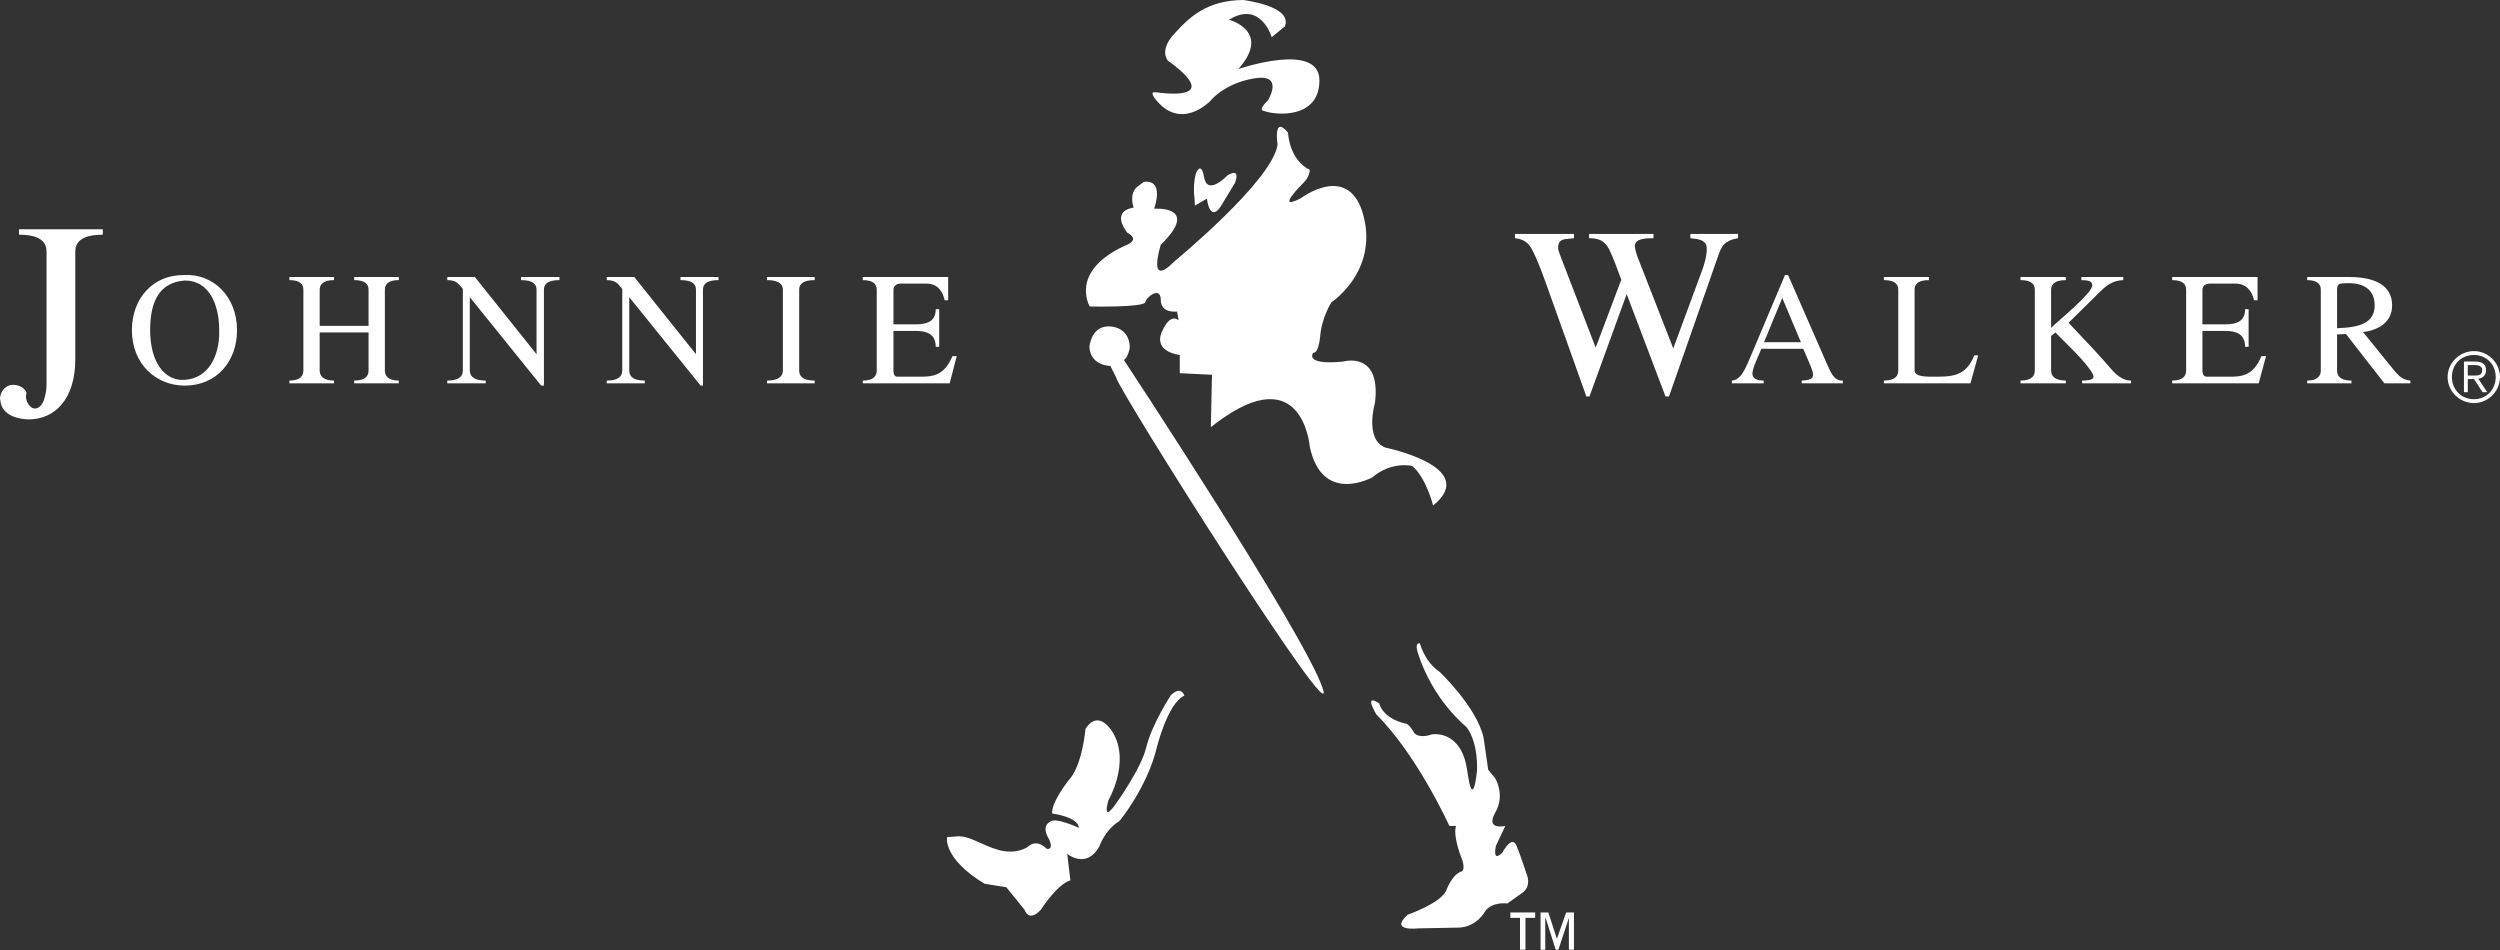 <svg width="150" height="57" viewBox="0 0 150 57" fill="none" xmlns="http://www.w3.org/2000/svg">
<rect x="0" y="0" width="150" height="57" fill="#333333" stroke="none"/>
<path fill-rule="evenodd" clip-rule="evenodd" d="M11.08 16.504C9.194 16.457 7.914 17.901 7.914 19.809C7.914 21.858 9.381 23.137 11.08 23.137C13.012 23.137 14.222 21.671 14.222 19.809C14.222 17.761 12.756 16.41 11.08 16.504ZM11.08 16.83C12.569 16.83 13.151 18.296 13.151 19.809C13.198 20.857 12.802 22.672 11.08 22.789C9.939 22.882 9.008 21.81 9.008 19.809C9.008 17.97 9.636 16.946 11.08 16.83ZM19.181 19.553V17.388C19.181 17.109 19.343 16.806 20.042 16.806V16.62H17.365V16.806C18.063 16.806 18.203 17.108 18.203 17.388V22.23C18.203 22.509 18.063 22.835 17.365 22.835V22.998H20.042V22.835C19.343 22.835 19.181 22.509 19.181 22.23V19.949H22.113V22.23C22.113 22.509 21.974 22.835 21.252 22.835V22.998H23.93V22.835C23.231 22.835 23.092 22.509 23.092 22.23V17.388C23.092 17.109 23.231 16.806 23.93 16.806V16.62H21.252V16.806C21.974 16.806 22.113 17.108 22.113 17.388V19.553H19.181ZM32.635 17.388C32.635 17.109 32.775 16.806 33.566 16.806V16.62H31.261V16.806C32.052 16.806 32.193 17.108 32.193 17.388V21.252L28.492 16.62H26.838V16.806C27.305 16.829 27.397 16.898 27.7 17.248L27.77 17.341V22.23C27.77 22.509 27.631 22.835 26.838 22.835V22.998H29.143V22.835C28.352 22.835 28.189 22.509 28.189 22.23V17.831L32.472 23.137H32.636L32.635 17.388ZM42.178 17.388C42.178 17.109 42.317 16.806 43.109 16.806V16.62H40.828V16.806C41.619 16.806 41.758 17.108 41.758 17.388V21.252L38.057 16.62H36.405V16.806C36.871 16.829 36.964 16.898 37.267 17.248L37.336 17.341V22.23C37.336 22.509 37.196 22.835 36.405 22.835V22.998H38.686V22.835C37.895 22.835 37.755 22.509 37.755 22.23V17.831L42.038 23.137H42.178V17.388ZM47.951 17.388C47.951 17.109 48.091 16.806 48.882 16.806V16.62H46.019V16.806C46.811 16.806 46.973 17.108 46.973 17.388V22.23C46.973 22.509 46.81 22.835 46.019 22.835V22.998H48.882V22.835C48.091 22.835 47.951 22.509 47.951 22.23V17.388ZM56.982 22.998L57.402 21.369H57.146C56.633 22.602 55.889 22.602 55.121 22.602H53.84C53.654 22.602 53.607 22.417 53.607 22.23V19.856H54.957C55.608 19.856 56.144 20.042 56.144 20.81H56.353V18.551H56.144C56.144 19.297 55.608 19.46 54.957 19.46H53.607V17.388C53.607 17.155 53.794 17.016 54.026 17.016H55.586C56.26 17.016 56.564 17.482 56.679 18.017H56.889V16.621H51.768V16.807C52.466 16.807 52.605 17.109 52.605 17.389V22.231C52.605 22.51 52.466 22.836 51.768 22.836V22.999L56.982 22.998ZM4.516 15.107C4.516 14.619 4.771 14.083 6.169 14.083V13.757H1.141V14.082C2.537 14.082 2.793 14.618 2.793 15.106V23.02C2.793 23.695 2.583 24.511 2.095 24.511C1.746 24.511 1.467 23.952 1.583 23.626C1.63 23.463 1.304 23.09 0.792 23.09C0.326 23.09 0 23.509 0 23.929L0.047 24.184C0.21 24.976 1.211 25.163 1.724 25.163C3.26 25.163 4.516 23.976 4.516 21.577V15.107H4.516ZM95.183 23.789H95.367L97.601 17.644L99.93 23.789H100.14L103.095 15.339C103.166 15.129 103.258 14.897 103.397 14.712C103.631 14.455 103.958 14.339 104.282 14.292V14.037H101.42V14.292C101.746 14.339 102.166 14.339 102.352 14.642C102.468 14.851 102.399 15.48 102.142 16.178L100.396 20.904L98.232 15.364C98.208 15.247 98.091 14.968 98.091 14.759C98.091 14.293 98.812 14.293 99.209 14.293V14.037H95.344V14.293C95.927 14.293 96.276 14.433 96.555 14.968C96.836 15.55 97.045 16.178 97.277 16.783L95.74 20.857L93.716 15.596C93.669 15.456 93.483 15.014 93.483 14.898C93.483 14.362 93.763 14.362 94.204 14.316L94.438 14.292V14.037H90.899V14.292C91.318 14.339 91.62 14.478 91.853 14.85C92.225 15.479 92.691 16.806 92.946 17.527L95.183 23.789ZM107.285 16.504H107.099L105.144 21.135C104.749 22.067 104.493 22.789 103.911 22.835V22.998H105.819V22.835C105.471 22.835 105.144 22.742 105.144 22.417C105.144 22.067 105.54 21.299 105.679 20.927H108.194L108.544 21.741C108.915 22.603 108.915 22.789 108.101 22.836V22.999H110.568V22.836C110.01 22.859 109.823 22.277 109.637 21.882L107.285 16.504ZM106.936 17.877L108.055 20.531H105.842L106.936 17.877ZM118.225 22.998L118.692 21.321H118.459C117.923 22.648 117.062 22.602 115.851 22.602C115.247 22.602 114.874 22.509 114.874 22.23V17.388C114.874 17.109 115.013 16.806 115.735 16.806V16.62H113.035V16.806C113.757 16.806 113.896 17.108 113.896 17.388V22.23C113.896 22.509 113.757 22.835 113.035 22.835V22.998H118.225ZM123.067 20.158L123.324 19.949L124.254 20.88C124.627 21.252 125.278 21.927 125.535 22.392C125.698 22.648 125.652 22.835 124.929 22.835V22.998H127.862V22.835C127.187 22.835 126.769 22.252 126.28 21.694L125.627 20.973L124.114 19.367L125.86 17.645C126.327 17.179 126.698 16.83 127.397 16.807V16.621H124.883V16.807C125.138 16.83 125.534 16.783 125.534 17.132C125.534 17.598 123.462 19.274 123.066 19.67V17.388C123.066 17.109 123.229 16.806 123.951 16.806V16.62H121.229V16.806C121.95 16.806 122.09 17.108 122.09 17.388V22.23C122.09 22.509 121.95 22.835 121.229 22.835V22.998H123.951V22.835C123.23 22.835 123.066 22.509 123.066 22.23V20.158H123.067ZM135.521 22.998L135.963 21.369H135.684C135.171 22.602 134.45 22.602 133.682 22.602H132.401C132.215 22.602 132.145 22.417 132.145 22.23V19.856H133.52C134.171 19.856 134.706 20.042 134.706 20.81H134.916V18.551H134.706C134.706 19.297 134.171 19.46 133.52 19.46H132.145V17.388C132.145 17.155 132.332 17.016 132.588 17.016H134.124C134.799 17.016 135.125 17.482 135.241 18.017H135.453V16.621H130.33V16.807C131.029 16.807 131.168 17.109 131.168 17.389V22.231C131.168 22.51 131.029 22.836 130.33 22.836V22.999L135.521 22.998ZM139.247 22.23C139.247 22.509 139.106 22.835 138.431 22.835V22.998H141.085V22.835C140.364 22.835 140.224 22.509 140.224 22.23V20.065L140.76 20.042L143.063 22.999H144.623V22.836C144.181 22.789 143.972 22.603 143.692 22.277L141.783 19.925C142.69 19.809 143.528 19.344 143.528 18.32C143.528 17.179 142.575 16.621 140.968 16.621H138.431V16.807C139.106 16.807 139.248 17.109 139.248 17.389V22.23H139.247ZM140.224 17.459C140.224 16.992 140.316 16.992 140.944 16.992C141.805 16.992 142.48 17.365 142.48 18.32C142.48 19.367 141.619 19.646 140.224 19.692V17.459ZM94.437 56.983V54.749H93.97L93.413 56.331L92.901 54.749H92.434V56.983H92.715V55.074H92.738L93.342 56.983H93.505L94.133 55.074V56.983H94.437ZM92.109 55.074V54.749H90.62V55.074H91.201V56.983H91.528V55.074H92.109ZM148.441 24.185C149.278 24.185 150 23.488 150 22.626C150 21.764 149.278 21.066 148.441 21.066C147.579 21.066 146.857 21.765 146.857 22.626C146.857 23.487 147.579 24.185 148.441 24.185ZM149.743 22.626C149.743 23.37 149.185 23.953 148.441 23.953C147.672 23.953 147.114 23.37 147.114 22.626C147.114 21.858 147.672 21.299 148.441 21.299C149.184 21.299 149.743 21.858 149.743 22.626ZM148.068 22.742H148.441L148.953 23.533H149.232L148.696 22.719C148.953 22.695 149.163 22.533 149.163 22.206C149.163 21.881 148.953 21.694 148.534 21.694H147.837V23.533H148.069V22.742H148.068ZM148.487 21.904C148.696 21.904 148.929 21.951 148.929 22.206C148.929 22.417 148.837 22.533 148.511 22.533H148.068V21.904H148.487ZM69.413 5.54C69.413 5.54 73.626 6.215 70.065 3.631C70.065 3.631 69.529 3.026 70.46 2.025C71.368 1.024 72.415 0.023 74.579 0C74.579 0 77.584 0.349 77.095 1.583L76.302 2.234C76.302 2.234 75.651 -0.001 73.742 1.186C73.742 1.186 76.326 1.861 74.3 4.143C74.3 4.143 79.165 2.466 79.165 4.818C79.165 7.169 76.512 6.913 75.837 6.657C75.837 6.657 75.417 6.657 76.071 6.028C76.071 6.028 77.095 4.399 75.255 4.702C73.416 5.005 72.602 6.075 72.602 6.075C72.602 6.075 70.832 7.914 69.296 5.912C69.296 5.912 68.97 5.493 69.296 5.54H69.413ZM71.694 12.337L72.415 11.918C72.415 11.918 72.578 13.361 73.231 12.406L74.092 10.987C74.092 10.987 74.511 10.009 73.649 10.522C73.649 10.522 72.463 11.778 72.252 10.661C72.089 9.753 71.857 10.195 71.764 10.382C71.764 10.382 71.554 11.011 71.671 11.918L71.694 12.337ZM66.62 21.951C66.62 21.951 65.455 21.974 65.363 20.833C65.363 20.833 65.456 19.413 66.737 19.599C67.877 19.785 67.784 20.88 67.784 20.88C67.784 20.88 67.692 21.438 67.435 21.601C67.435 21.601 78.212 37.942 79.352 41.27C80.494 44.576 67.085 23.37 66.969 22.648L66.62 21.951ZM56.82 50.232C56.82 50.232 56.565 51.513 59.077 53.026L60.381 53.235L61.475 54.586C61.475 54.586 61.708 55.377 62.452 54.586C62.452 54.586 63.384 53.096 64.222 52.816L64.035 51.234C64.035 51.234 65.2 52.187 65.968 50.768C65.968 50.768 66.293 49.79 67.178 49.254C67.178 49.254 68.855 47.206 69.413 44.831C69.413 44.831 70.065 42.178 71.065 41.736C71.065 41.736 70.879 41.108 70.251 41.713C70.251 41.713 69.111 43.459 68.784 44.808C68.481 46.135 66.899 48.3 66.899 48.3C66.899 48.3 66.13 49.418 66.503 48.02C66.503 48.02 67.829 45.762 66.782 43.97C66.782 43.97 65.945 42.457 65.129 43.737C65.129 43.737 64.943 45.972 64.105 46.833C64.105 46.833 63.058 48.16 63.128 48.812C63.128 48.812 64.687 48.998 64.734 49.673C64.734 49.673 63.245 48.974 62.987 49.323C62.987 49.323 62.429 49.533 62.964 50.393C62.964 50.393 63.244 50.999 62.801 50.929C62.801 50.929 62.243 50.278 61.661 50.812C61.661 50.812 61.01 51.301 59.914 50.998C58.843 50.696 58.169 50.114 57.401 50.183L56.82 50.232ZM85.195 38.595C85.195 38.595 85.451 39.688 86.382 40.316C86.382 40.316 88.594 42.411 89.012 44.25L89.291 46.182L89.71 46.695C89.71 46.695 90.338 47.696 89.71 48.766C89.106 49.837 90.317 49.557 90.317 49.557L89.758 50.745C89.758 50.745 89.501 51.815 90.154 51.139C90.154 51.139 90.711 50.069 90.992 50.745C91.271 51.419 91.643 52.583 91.643 52.583C91.643 52.583 91.853 53.142 91.386 53.537L90.433 54.212C90.433 54.212 89.548 54.072 89.107 54.677C89.107 54.677 88.642 55.586 87.57 55.655L85.079 55.703C85.079 55.703 83.333 55.913 84.452 54.887C84.452 54.887 86.453 54.189 86.778 53.422C86.778 53.422 87.128 52.443 87.71 52.28C87.71 52.28 87.989 52.164 87.639 51.349C87.639 51.349 87.174 50.138 87.36 49.557H86.964C86.964 49.557 85.032 45.298 82.588 42.877C82.588 42.877 81.773 41.55 82.752 42.202C82.752 42.202 82.915 43.109 84.404 43.435C84.404 43.435 84.59 43.505 84.848 43.97C84.848 43.97 85.079 44.343 85.917 44.063C85.917 44.063 87.687 43.738 88.036 46.252C88.386 48.766 88.618 46.252 88.618 46.252C88.618 46.252 88.735 44.622 87.99 43.622C87.99 43.622 85.965 42.038 85.057 39.129C85.057 39.129 84.917 38.711 85.08 38.616L85.195 38.595Z" fill="white"/>
<path fill-rule="evenodd" clip-rule="evenodd" d="M68.623 10.917C68.623 10.917 69.857 10.615 69.252 12.523C69.252 12.523 72.068 12.314 69.647 14.688C69.647 14.688 68.786 17.388 70.485 15.665C70.485 15.665 76.351 10.846 76.653 8.682C76.653 8.682 76.374 6.866 77.283 7.961C77.283 7.961 77.329 9.567 78.586 10.195C78.586 10.195 78.586 10.615 78.19 10.987C78.19 10.987 76.42 12.733 78.05 11.895C78.05 11.895 80.983 9.661 81.821 12.989C82.659 16.317 79.889 18.134 79.889 18.134C79.889 18.134 79.307 19.019 79.214 20.159C79.097 21.299 78.796 21.159 78.796 21.159C78.796 21.159 78.19 21.928 80.587 21.695C80.587 21.695 82.892 21.02 82.496 24.185C82.496 24.185 81.845 26.397 83.147 26.862C83.147 26.862 88.827 28.027 85.988 30.33C85.988 30.33 85.568 28.654 84.731 27.956C84.731 27.956 83.497 27.654 82.356 28.632C82.356 28.632 79.331 30.33 78.586 26.793C78.586 26.793 78.166 21.462 72.953 25.396L72.65 25.628L72.719 22.486L70.787 22.393V21.299C70.787 21.299 69.18 21.135 69.716 19.902C70.251 18.692 70.717 19.227 70.717 19.227L70.624 18.692C70.624 18.692 69.646 18.831 69.646 17.993C69.646 17.155 68.785 17.807 68.715 18.133C68.622 18.459 65.387 18.389 65.387 18.389C65.387 18.389 64.13 16.317 67.458 14.757C67.458 14.757 68.506 14.431 67.644 13.966C67.644 13.966 66.574 12.709 68.016 12.452C68.016 12.452 67.714 11.615 68.249 11.196L68.623 10.917Z" fill="white"/>
</svg>
